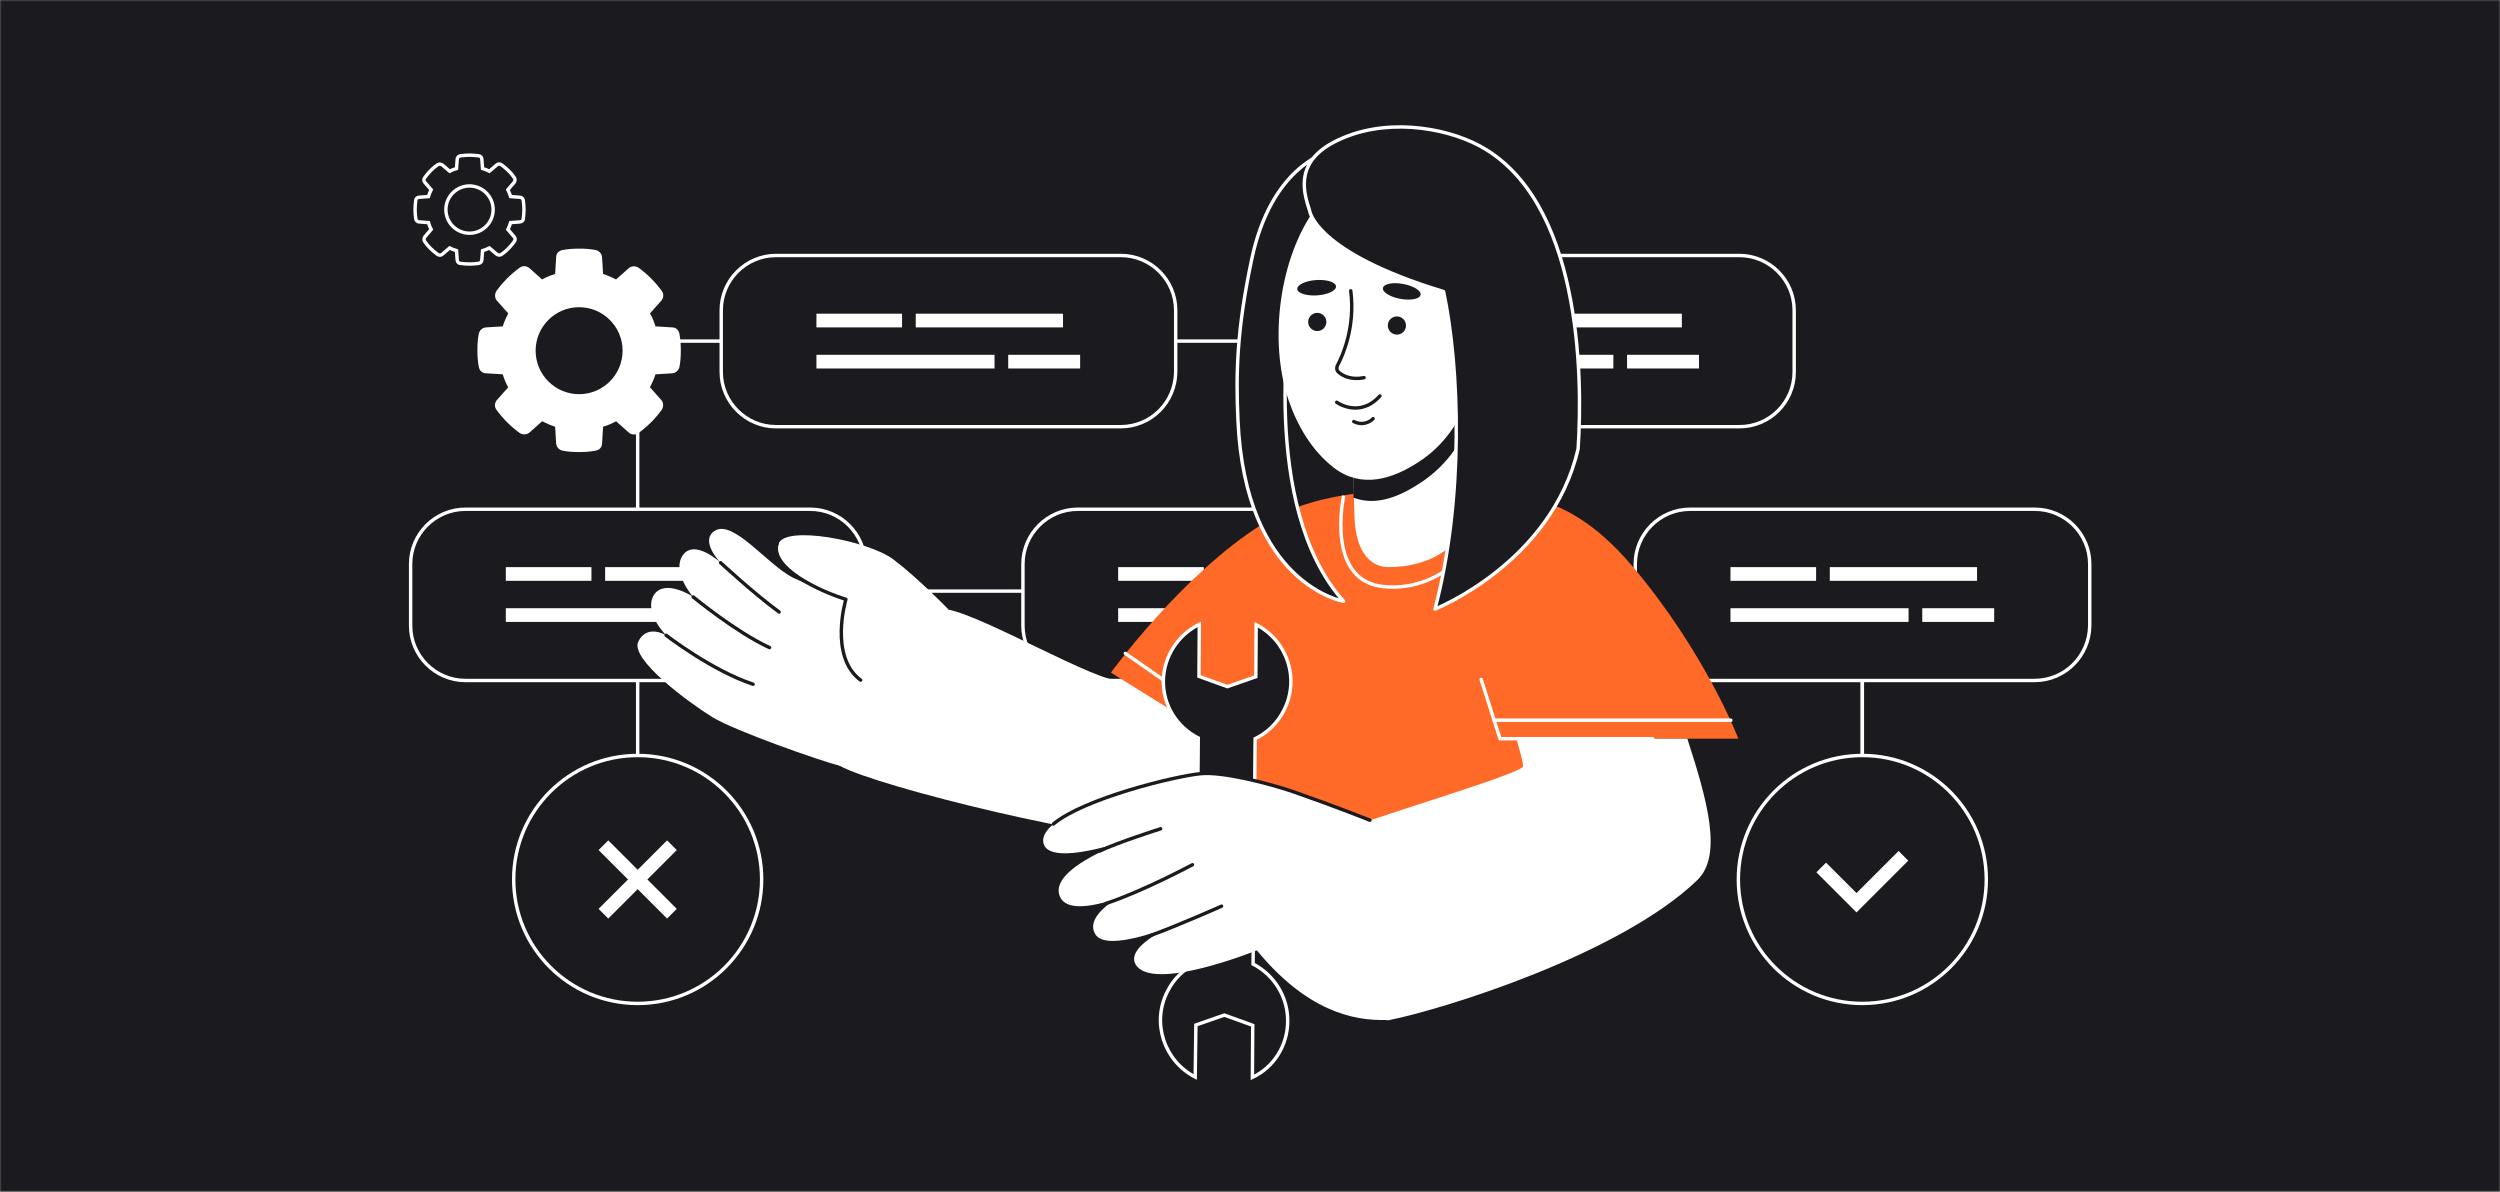 <svg width="730" height="348" viewBox="0 0 730 348" fill="none" xmlns="http://www.w3.org/2000/svg">
<rect x="0" y="0" width="730" height="348" fill="#808080" stroke="none"/>
<mask id="mask0_1315_14112" style="mask-type:alpha" maskUnits="userSpaceOnUse" x="0" y="0" width="730" height="348">
<rect width="730" height="348" fill="#1B1B1F"/>
</mask>
<g mask="url(#mask0_1315_14112)">
<rect width="730" height="348" fill="#1B1B1F"/>
</g>
<path d="M186.2 293C206.193 293 222.4 276.793 222.4 256.8C222.4 236.807 206.193 220.6 186.2 220.6C166.207 220.6 150 236.807 150 256.8C150 276.793 166.207 293 186.2 293Z" fill="#1B1B1F" stroke="white" stroke-miterlimit="10"/>
<path d="M543.8 293C563.792 293 580 276.793 580 256.8C580 236.807 563.792 220.6 543.8 220.6C523.807 220.6 507.6 236.807 507.6 256.8C507.6 276.793 523.807 293 543.8 293Z" fill="#1B1B1F" stroke="white" stroke-miterlimit="10"/>
<path d="M236.5 198.7H135.9C127.1 198.7 119.9 191.5 119.9 182.7V164.7C119.9 155.9 127.1 148.7 135.9 148.7H236.6C245.4 148.7 252.6 155.9 252.6 164.7V182.7C252.5 191.5 245.4 198.7 236.5 198.7Z" fill="#1B1B1F" stroke="white" stroke-miterlimit="10"/>
<path d="M507.9 124.6H407.2C398.4 124.6 391.2 117.4 391.2 108.6V90.6C391.2 81.8 398.4 74.6 407.2 74.6H507.9C516.7 74.6 523.9 81.8 523.9 90.6V108.6C523.9 117.5 516.7 124.6 507.9 124.6Z" fill="#1B1B1F" stroke="white" stroke-miterlimit="10"/>
<path d="M327.2 124.6H226.6C217.8 124.6 210.6 117.4 210.6 108.6V90.6C210.6 81.8 217.8 74.6 226.6 74.6H327.3C336.1 74.6 343.3 81.8 343.3 90.6V108.6C343.2 117.5 336.1 124.6 327.2 124.6Z" fill="#1B1B1F" stroke="white" stroke-miterlimit="10"/>
<path d="M594.1 198.7H493.5C484.7 198.7 477.5 191.5 477.5 182.7V164.7C477.5 155.9 484.7 148.7 493.5 148.7H594.2C603 148.7 610.2 155.9 610.2 164.7V182.7C610.1 191.5 603 198.7 594.1 198.7Z" fill="#1B1B1F" stroke="white" stroke-miterlimit="10"/>
<path d="M252.5 172.6H298.7" stroke="white" stroke-miterlimit="10"/>
<path d="M186.2 220.6V198.7" stroke="white" stroke-miterlimit="10"/>
<path d="M186.2 148.6V99.6H210.6" stroke="white" stroke-miterlimit="10"/>
<path d="M415.3 198.7H314.7C305.9 198.7 298.7 191.5 298.7 182.7V164.7C298.7 155.9 305.9 148.7 314.7 148.7H415.4C424.2 148.7 431.4 155.9 431.4 164.7V182.7C431.3 191.5 424.2 198.7 415.3 198.7Z" fill="#1B1B1F" stroke="white" stroke-miterlimit="10"/>
<path d="M343.2 99.6H391.8" stroke="white" stroke-miterlimit="10"/>
<path d="M431.3 172.6H477.5" stroke="white" stroke-miterlimit="10"/>
<path d="M543.8 198.7V220.6" stroke="white" stroke-miterlimit="10"/>
<path d="M172.7 165.6H147.7V169.6H172.7V165.6Z" fill="white"/>
<path d="M219.7 165.6H176.7V169.6H219.7V165.6Z" fill="white"/>
<path d="M199.7 177.6H147.7V181.6H199.7V177.6Z" fill="white"/>
<path d="M224.7 177.6H203.7V181.6H224.7V177.6Z" fill="white"/>
<path d="M263.4 91.6H238.4V95.6H263.4V91.6Z" fill="white"/>
<path d="M310.4 91.6H267.4V95.6H310.4V91.6Z" fill="white"/>
<path d="M290.4 103.6H238.4V107.6H290.4V103.6Z" fill="white"/>
<path d="M315.4 103.6H294.4V107.6H315.4V103.6Z" fill="white"/>
<path d="M444.1 91.6H419.1V95.6H444.1V91.6Z" fill="white"/>
<path d="M491.1 91.6H448.1V95.6H491.1V91.6Z" fill="white"/>
<path d="M471.1 103.6H419.1V107.6H471.1V103.6Z" fill="white"/>
<path d="M496.1 103.6H475.1V107.6H496.1V103.6Z" fill="white"/>
<path d="M530.3 165.6H505.3V169.6H530.3V165.6Z" fill="white"/>
<path d="M577.3 165.6H534.3V169.6H577.3V165.6Z" fill="white"/>
<path d="M557.3 177.6H505.3V181.6H557.3V177.6Z" fill="white"/>
<path d="M582.3 177.6H561.3V181.6H582.3V177.6Z" fill="white"/>
<path d="M351.5 165.6H326.5V169.6H351.5V165.6Z" fill="white"/>
<path d="M398.5 165.6H355.5V169.6H398.5V165.6Z" fill="white"/>
<path d="M378.5 177.6H326.5V181.6H378.5V177.6Z" fill="white"/>
<path d="M403.5 177.6H382.5V181.6H403.5V177.6Z" fill="white"/>
<path d="M543.8 220.6V198.7" stroke="white" stroke-miterlimit="10"/>
<path d="M196.2 266.8L176.2 246.8" stroke="white" stroke-width="4" stroke-miterlimit="10"/>
<path d="M176.2 266.8L196.2 246.8" stroke="white" stroke-width="4" stroke-miterlimit="10"/>
<path d="M555.8 249.9L542.1 263.6L531.8 253.3" fill="#1B1B1F"/>
<path d="M555.8 249.9L542.1 263.6L531.8 253.3" stroke="white" stroke-width="4" stroke-miterlimit="10"/>
<path d="M395.7 162.3C389.2 179.2 357.2 241.9 338.3 244.5C324.8 246.4 256.4 229.9 245.2 223.6C238.8 220 268.2 176.3 276.9 178C287.7 180.1 320.6 199.4 327.1 198.7C330.6 198.3 354.3 178.1 381.2 151.7C395 138 401.4 147.5 395.7 162.3Z" fill="white"/>
<path d="M245.199 223.6C239.599 222.2 214.499 213.4 207.999 209.4C201.499 205.4 183.799 192.5 186.399 187.3C188.999 182.1 194.499 185.5 194.499 185.5C194.499 185.5 187.899 178.9 190.899 173.8C193.999 168.8 202.299 174.2 202.299 174.2C202.299 174.2 195.999 166.9 199.399 162.1C202.799 157.3 210.299 164.2 210.299 164.2C210.299 164.2 204.199 157.9 208.699 155C214.099 151.6 223.899 164.7 231.399 168.6C233.099 169.5 266.999 184 266.999 184L245.199 223.6Z" fill="white"/>
<path d="M276.899 177.9C276.899 177.9 268.099 168.8 260.799 163.3C253.399 157.8 228.899 153.2 227.299 158.9C225.099 166.1 239.599 172.7 247.099 175C247.099 175 242.099 191.7 251.399 198.6C260.699 205.6 276.899 177.9 276.899 177.9Z" fill="white"/>
<path d="M226.9 158.7C224.7 165.9 239.5 172.7 247 175C247 175 242 191.7 251.3 198.6" stroke="#1B1B1F" stroke-miterlimit="10" stroke-linecap="round" stroke-linejoin="round"/>
<path d="M210.4 164.3C210.4 164.3 220.1 173.3 227.5 178.7" stroke="#1B1B1F" stroke-miterlimit="10" stroke-linecap="round" stroke-linejoin="round"/>
<path d="M202.4 174.3C202.4 174.3 214.9 184.6 224.7 189.1" stroke="#1B1B1F" stroke-miterlimit="10" stroke-linecap="round" stroke-linejoin="round"/>
<path d="M194.5 185.5C194.5 185.5 207.8 195.8 219.9 199.8" stroke="#1B1B1F" stroke-miterlimit="10" stroke-linecap="round" stroke-linejoin="round"/>
<path d="M410.5 143.5C437.2 143.5 455.3 140.1 476.7 165.4C498.1 190.7 507.6 215.7 507.6 215.7H482.6L490.8 261.2L365.5 263.8V222L324.4 196.4C324.4 196.4 344.9 168 368.5 153.1C386.1 141.9 410.5 143.5 410.5 143.5Z" fill="#FF6A28"/>
<path d="M495.6 257C473.1 278.7 421.5 294.7 405.5 297.9C398.6 299.3 379.1 248.2 385.8 244.8C393.8 240.7 444.3 226.1 444.7 223.8C444.9 223 444 220.2 442.8 215.7H492.7C498.5 233.6 503.1 249.8 495.6 257Z" fill="white"/>
<path d="M482.6 215.7H438L432.5 198.4" stroke="white" stroke-miterlimit="10" stroke-linecap="round" stroke-linejoin="round"/>
<path d="M395.401 105.749C395.401 105.749 394.801 133.649 395.501 150.949C395.901 161.949 400.764 165.6 405.364 165.6C428.964 165.6 432.501 144.349 432.501 144.349L431.901 107.449L395.401 105.749Z" fill="white"/>
<path d="M436.301 210.3H505.401" stroke="white" stroke-miterlimit="10" stroke-linecap="round" stroke-linejoin="round"/>
<path d="M328.6 190.8L366.2 217" stroke="white" stroke-miterlimit="10" stroke-linecap="round" stroke-linejoin="round"/>
<path d="M403.951 171.279L403.901 171.777L403.951 171.279ZM392.353 144.733C391.864 144.626 391.864 144.626 391.864 144.626C391.864 144.627 391.864 144.627 391.864 144.628C391.864 144.629 391.863 144.63 391.863 144.632C391.862 144.635 391.861 144.64 391.86 144.646C391.857 144.659 391.853 144.678 391.848 144.702C391.838 144.751 391.823 144.823 391.805 144.916C391.768 145.102 391.717 145.374 391.658 145.72C391.541 146.412 391.393 147.399 391.269 148.589C391.022 150.966 390.87 154.165 391.259 157.426C391.648 160.682 392.582 164.043 394.54 166.708C396.512 169.392 399.497 171.337 403.901 171.777L404 170.782C399.876 170.369 397.148 168.569 395.346 166.116C393.53 163.644 392.631 160.474 392.252 157.307C391.874 154.145 392.021 151.027 392.264 148.693C392.385 147.527 392.53 146.561 392.644 145.888C392.702 145.551 392.751 145.287 392.786 145.109C392.804 145.02 392.818 144.952 392.827 144.906C392.832 144.884 392.835 144.867 392.838 144.856C392.839 144.85 392.84 144.846 392.84 144.844C392.841 144.842 392.841 144.841 392.841 144.841C392.841 144.841 392.841 144.84 392.841 144.84C392.841 144.84 392.841 144.84 392.353 144.733ZM403.901 171.777C413.442 172.731 421.547 168.733 427.154 163.043C432.746 157.367 435.911 149.946 435.499 143.966L434.501 144.034C434.889 149.654 431.892 156.809 426.441 162.341C421.005 167.859 413.185 171.7 404 170.782L403.901 171.777Z" fill="white"/>
<path d="M375.999 298.2C376.099 291.2 372.099 284.7 365.899 281.5L366.499 215.7C369.999 214 372.999 211.2 374.899 207.4C379.599 198.2 375.899 187.1 366.799 182.4L366.699 197.6L358.399 200.5L350.099 197.5L350.199 182.3C343.899 185.4 339.799 191.8 339.699 198.8C339.599 205.9 343.599 212.3 349.899 215.5L349.299 281.2C345.799 282.9 342.799 285.7 340.899 289.5C336.199 298.6 339.899 309.8 348.999 314.5L349.199 299.3L357.499 296.4L365.799 299.4L365.699 314.6C371.899 311.7 375.999 305.3 375.999 298.2Z" fill="#1B1B1F" stroke="white" stroke-miterlimit="10"/>
<path d="M410.599 243.6C410.599 243.6 390.699 235.7 377.399 231.1C369.999 228.6 356.899 225.3 350.699 225.9C341.299 226.8 302.499 236.7 304.699 246.2C306.699 254.8 338.899 242 338.899 242C338.899 242 305.199 251.9 309.499 261.8C313.799 271.7 348.199 252.4 348.199 252.4C348.199 252.4 313.899 263.4 319.899 272.9C324.499 280 356.699 264.4 356.699 264.4C356.699 264.4 327.199 274 331.599 281.6C336.399 289.9 366.999 277.5 366.999 277.5C381.299 294.9 394.899 298.3 405.399 297.8C407.899 297.7 410.599 243.6 410.599 243.6Z" fill="white"/>
<path d="M335.6 273.3C343.9 270.3 356.7 264.6 356.7 264.6" stroke="#1B1B1F" stroke-miterlimit="10" stroke-linecap="round" stroke-linejoin="round"/>
<path d="M323 263.8C333.6 260.3 348.2 252.5 348.2 252.5" stroke="#1B1B1F" stroke-miterlimit="10" stroke-linecap="round" stroke-linejoin="round"/>
<path d="M392.337 175.586C392.337 175.586 363.579 170.805 361.473 122.543C360.888 109.126 361.094 96.399 365.563 75.434C371.204 48.974 387.014 44.678 387.014 44.678V58.005C387.014 58.005 378.537 66.377 377.084 89.57C377.084 89.57 367.413 147.802 392.337 175.586Z" fill="#1B1B1F"/>
<path d="M392.337 175.586L392.255 176.08C392.465 176.114 392.673 176.013 392.776 175.827C392.878 175.641 392.851 175.41 392.71 175.252L392.337 175.586ZM365.563 75.434L365.074 75.329L365.563 75.434ZM387.014 58.005L387.365 58.36C387.46 58.266 387.514 58.138 387.514 58.005H387.014ZM377.084 89.57L377.578 89.652C377.581 89.635 377.582 89.618 377.584 89.601L377.084 89.57ZM387.014 44.678H387.514C387.514 44.522 387.441 44.375 387.317 44.281C387.194 44.186 387.033 44.155 386.882 44.196L387.014 44.678ZM361.473 122.543L361.973 122.521L361.473 122.543ZM387.014 58.005C386.662 57.649 386.662 57.649 386.662 57.649C386.662 57.65 386.661 57.65 386.661 57.65C386.66 57.651 386.66 57.651 386.659 57.652C386.657 57.654 386.655 57.656 386.652 57.659C386.647 57.664 386.64 57.671 386.631 57.681C386.612 57.7 386.586 57.727 386.552 57.763C386.485 57.835 386.389 57.942 386.267 58.084C386.023 58.37 385.677 58.799 385.259 59.385C384.424 60.557 383.303 62.355 382.14 64.881C379.811 69.932 377.315 77.884 376.585 89.539L377.584 89.601C378.306 78.063 380.774 70.232 383.048 65.299C384.185 62.832 385.274 61.088 386.074 59.965C386.474 59.404 386.801 58.998 387.026 58.735C387.139 58.603 387.226 58.507 387.284 58.445C387.313 58.414 387.334 58.392 387.348 58.378C387.355 58.371 387.36 58.366 387.362 58.363C387.364 58.361 387.365 58.36 387.365 58.36C387.365 58.36 387.366 58.36 387.365 58.36C387.365 58.36 387.365 58.36 387.365 58.36C387.365 58.36 387.365 58.36 387.014 58.005ZM377.084 89.57C376.591 89.488 376.591 89.489 376.591 89.489C376.591 89.49 376.591 89.49 376.591 89.491C376.59 89.493 376.59 89.496 376.589 89.5C376.588 89.507 376.586 89.518 376.584 89.532C376.579 89.561 376.572 89.604 376.564 89.66C376.546 89.772 376.52 89.939 376.487 90.157C376.422 90.593 376.33 91.235 376.222 92.062C376.005 93.714 375.724 96.105 375.465 99.059C374.946 104.968 374.515 113.137 374.865 122.178C375.563 140.232 379.38 161.891 391.965 175.92L392.71 175.252C380.371 161.498 376.561 140.148 375.864 122.14C375.516 113.151 375.945 105.025 376.461 99.147C376.719 96.208 376.998 93.832 377.213 92.192C377.321 91.371 377.412 90.735 377.476 90.305C377.509 90.09 377.534 89.926 377.551 89.816C377.56 89.761 377.567 89.72 377.571 89.692C377.573 89.679 377.575 89.668 377.576 89.662C377.577 89.658 377.577 89.656 377.577 89.654C377.577 89.653 377.578 89.653 377.578 89.653C377.578 89.652 377.578 89.652 377.084 89.57ZM366.052 75.538C368.853 62.402 374.167 54.806 378.746 50.498C381.038 48.342 383.152 47.004 384.686 46.206C385.453 45.808 386.075 45.544 386.502 45.381C386.715 45.3 386.879 45.244 386.989 45.208C387.043 45.191 387.084 45.178 387.11 45.17C387.124 45.166 387.133 45.164 387.139 45.162C387.142 45.161 387.144 45.161 387.145 45.16C387.145 45.16 387.145 45.16 387.145 45.16C387.145 45.16 387.145 45.16 387.145 45.16C387.145 45.16 387.145 45.16 387.014 44.678C386.882 44.196 386.882 44.196 386.882 44.196C386.881 44.196 386.881 44.196 386.88 44.196C386.879 44.196 386.878 44.197 386.877 44.197C386.874 44.198 386.87 44.199 386.865 44.2C386.856 44.203 386.843 44.207 386.826 44.212C386.792 44.222 386.743 44.237 386.681 44.257C386.556 44.297 386.375 44.359 386.145 44.447C385.685 44.623 385.028 44.901 384.225 45.319C382.618 46.154 380.427 47.544 378.061 49.769C373.325 54.225 367.915 62.006 365.074 75.329L366.052 75.538ZM386.514 44.678V58.005H387.514V44.678H386.514ZM392.337 175.586C392.419 175.093 392.42 175.093 392.42 175.093C392.42 175.093 392.42 175.093 392.42 175.093C392.419 175.093 392.418 175.093 392.417 175.093C392.415 175.092 392.411 175.092 392.405 175.091C392.393 175.088 392.375 175.085 392.35 175.08C392.299 175.071 392.223 175.055 392.122 175.033C391.92 174.988 391.62 174.915 391.234 174.806C390.464 174.586 389.354 174.219 388.013 173.628C385.33 172.446 381.721 170.371 378.043 166.804C370.697 159.679 363.021 146.547 361.973 122.521L360.974 122.564C362.031 146.801 369.788 160.19 377.347 167.522C381.122 171.183 384.834 173.32 387.609 174.543C388.997 175.154 390.15 175.537 390.961 175.768C391.366 175.883 391.685 175.96 391.906 176.009C392.016 176.033 392.101 176.051 392.16 176.062C392.189 176.068 392.212 176.072 392.228 176.075C392.236 176.076 392.242 176.077 392.247 176.078C392.249 176.079 392.251 176.079 392.252 176.079C392.253 176.079 392.254 176.079 392.254 176.079C392.255 176.079 392.255 176.08 392.337 175.586ZM361.973 122.521C361.389 109.138 361.594 96.455 366.052 75.538L365.074 75.329C360.595 96.344 360.386 109.113 360.974 122.564L361.973 122.521Z" fill="white"/>
<path d="M414.974 140.857C423.108 135.449 427.654 128.047 430.841 119.113C431.214 118.075 431.57 117.007 431.909 115.913L431.901 115.449L395.401 113.749C395.401 113.749 395.053 129.953 395.197 145.32C401.81 147.812 408.519 145.141 414.974 140.857Z" fill="#1B1B1F"/>
<path d="M430.2 112.798C427.012 121.732 422.662 129.309 414.529 134.717C406.592 139.984 397.516 142.763 389.462 136.556C383.06 131.601 378.756 124.227 376.225 116.727C370.417 99.469 373.559 75.197 384.173 60.779C395.813 44.949 419.402 47.548 429.089 64.475C436.96 78.241 435.382 98.36 430.2 112.798Z" fill="white"/>
<path d="M421.525 85.139C426.24 107.382 427.515 145.697 419.012 177.847C419.012 177.847 453.143 164.342 460.809 131.055C462.231 109.232 461.54 58.288 431.913 42.518C421.653 37.056 403.767 34.109 389.608 41.458C377.543 47.72 380.971 56.918 382.423 61.577C382.423 61.577 383.905 73.721 421.525 85.139Z" fill="#1B1B1F"/>
<path d="M421.525 85.139L422.014 85.035C421.976 84.857 421.845 84.714 421.67 84.661L421.525 85.139ZM419.012 177.847L418.529 177.719C418.481 177.902 418.539 178.096 418.68 178.221C418.821 178.346 419.021 178.381 419.196 178.312L419.012 177.847ZM460.809 131.055L461.297 131.167C461.303 131.141 461.307 131.114 461.308 131.087L460.809 131.055ZM389.608 41.458L389.378 41.014L389.608 41.458ZM382.423 61.577L382.919 61.516C382.916 61.486 382.909 61.457 382.9 61.428L382.423 61.577ZM431.913 42.518L431.678 42.959L431.913 42.518ZM421.036 85.243C425.737 107.42 427.009 145.655 418.529 177.719L419.496 177.975C428.021 145.739 426.744 107.344 422.014 85.035L421.036 85.243ZM419.012 177.847C419.196 178.312 419.197 178.312 419.197 178.312C419.197 178.312 419.198 178.311 419.199 178.311C419.2 178.311 419.202 178.31 419.204 178.309C419.209 178.307 419.215 178.305 419.224 178.301C419.241 178.294 419.267 178.284 419.3 178.27C419.367 178.243 419.465 178.202 419.593 178.147C419.849 178.039 420.224 177.876 420.702 177.656C421.659 177.218 423.032 176.556 424.702 175.657C428.042 173.86 432.573 171.116 437.347 167.325C446.89 159.747 457.429 147.959 461.297 131.167L460.322 130.943C456.523 147.438 446.164 159.047 436.725 166.542C432.008 170.289 427.528 173.001 424.228 174.777C422.579 175.664 421.225 176.317 420.286 176.747C419.816 176.962 419.45 177.122 419.202 177.227C419.078 177.28 418.984 177.319 418.921 177.345C418.889 177.358 418.866 177.367 418.85 177.373C418.843 177.377 418.837 177.379 418.833 177.38C418.831 177.381 418.83 177.382 418.829 177.382C418.829 177.382 418.829 177.382 418.828 177.382C418.828 177.382 418.828 177.382 419.012 177.847ZM389.378 41.014C383.221 44.21 380.944 48.206 380.451 52.055C379.964 55.849 381.229 59.425 381.946 61.725L382.9 61.428C382.165 59.069 380.989 55.717 381.442 52.182C381.889 48.702 383.931 44.968 389.839 41.902L389.378 41.014ZM382.423 61.577C381.927 61.637 381.927 61.638 381.927 61.639C381.927 61.639 381.927 61.64 381.927 61.641C381.927 61.642 381.927 61.644 381.928 61.645C381.928 61.649 381.929 61.653 381.929 61.658C381.931 61.667 381.933 61.68 381.935 61.695C381.941 61.726 381.949 61.769 381.96 61.823C381.984 61.93 382.022 62.081 382.084 62.274C382.208 62.659 382.426 63.208 382.805 63.894C383.562 65.267 384.962 67.186 387.536 69.451C392.682 73.978 402.53 79.896 421.38 85.618L421.67 84.661C402.9 78.963 393.198 73.1 388.197 68.701C385.698 66.502 384.376 64.672 383.68 63.411C383.332 62.78 383.14 62.291 383.036 61.968C382.984 61.806 382.954 61.685 382.937 61.609C382.929 61.571 382.924 61.544 382.921 61.528C382.92 61.52 382.919 61.516 382.919 61.514C382.919 61.513 382.919 61.512 382.919 61.513C382.919 61.513 382.919 61.513 382.919 61.514C382.919 61.514 382.919 61.515 382.919 61.515C382.919 61.515 382.919 61.516 382.423 61.577ZM461.308 131.087C462.02 120.154 462.205 101.911 458.494 84.413C454.786 66.934 447.162 50.068 432.148 42.076L431.678 42.959C446.292 50.738 453.826 67.229 457.515 84.621C461.2 101.993 461.02 120.133 460.31 131.022L461.308 131.087ZM432.148 42.076C421.786 36.56 403.722 33.569 389.378 41.014L389.839 41.902C403.813 34.649 421.521 37.552 431.678 42.959L432.148 42.076Z" fill="white"/>
<path d="M394.917 84.853C394.882 84.58 394.632 84.386 394.358 84.42C394.084 84.455 393.89 84.705 393.925 84.979L394.917 84.853ZM398.41 110.771C398.681 110.718 398.858 110.456 398.804 110.185C398.751 109.914 398.489 109.737 398.218 109.79L398.41 110.771ZM390.822 108.631L391.156 108.258L390.822 108.631ZM393.925 84.979C395.25 95.451 391.652 103.538 390.16 106.352L391.044 106.82C392.586 103.912 396.278 95.61 394.917 84.853L393.925 84.979ZM390.489 109.003C391.735 110.12 394.266 111.583 398.41 110.771L398.218 109.79C394.426 110.533 392.205 109.198 391.156 108.258L390.489 109.003ZM390.16 106.352C389.731 107.163 389.68 108.28 390.489 109.003L391.156 108.258C390.806 107.946 390.746 107.382 391.044 106.82L390.16 106.352Z" fill="#1B1B1F"/>
<path d="M390.319 117.46C390.319 117.46 396.967 122.265 402.933 115.616L390.319 117.46Z" fill="white"/>
<path d="M390.319 117.46C390.319 117.46 396.967 122.265 402.933 115.616" stroke="#1B1B1F" stroke-miterlimit="10" stroke-linecap="round" stroke-linejoin="round"/>
<path d="M407.9 97.709C409.367 97.707 410.555 96.516 410.552 95.049C410.55 93.582 409.359 92.395 407.892 92.397C406.426 92.399 405.238 93.59 405.24 95.057C405.242 96.524 406.433 97.711 407.9 97.709Z" fill="#1B1B1F"/>
<path d="M384.646 96.665C386.113 96.662 387.301 95.472 387.299 94.004C387.296 92.538 386.106 91.35 384.639 91.352C383.172 91.355 381.984 92.545 381.986 94.012C381.988 95.479 383.179 96.667 384.646 96.665Z" fill="#1B1B1F"/>
<path d="M384.615 86.246C387.739 86.029 390.203 84.853 390.117 83.619C390.032 82.384 387.43 81.559 384.306 81.775C381.181 81.992 378.718 83.168 378.803 84.402C378.889 85.637 381.491 86.462 384.615 86.246Z" fill="#1B1B1F"/>
<path d="M408.914 87.269C411.949 87.822 414.587 87.294 414.807 86.091C415.026 84.887 412.743 83.463 409.707 82.911C406.672 82.358 404.033 82.886 403.814 84.089C403.595 85.293 405.878 86.716 408.914 87.269Z" fill="#1B1B1F"/>
<path d="M400.951 122.259C400.951 122.259 398.63 124.752 395.308 123.097L400.951 122.259Z" fill="white"/>
<path d="M400.951 122.259C400.951 122.259 398.63 124.752 395.308 123.097" stroke="#1B1B1F" stroke-miterlimit="10" stroke-linecap="round" stroke-linejoin="round"/>
<path d="M321.1 248.5C326.3 246 338.9 242 338.9 242" stroke="#1B1B1F" stroke-miterlimit="10" stroke-linecap="round" stroke-linejoin="round"/>
<path d="M400 239.5C400 239.5 390.6 235.7 377.4 231.1C370 228.6 356.9 225.3 350.7 225.9C343.2 226.6 316.6 233.1 307.6 240.6" stroke="#1B1B1F" stroke-miterlimit="10" stroke-linecap="round" stroke-linejoin="round"/>
<path d="M151.8 64.8C152.3 64.8 152.8 64.4 152.8 63.9C152.9 63 153 62.1 153 61.2C153 60.3 152.9 59.4 152.8 58.5C152.7 58 152.3 57.6 151.8 57.6L149.1 57.4C148.9 56.7 148.6 56 148.3 55.4L150.1 53.3C150.4 52.9 150.5 52.3 150.2 51.9C149.2 50.4 147.9 49.2 146.4 48.1C146 47.8 145.4 47.8 145 48.2L142.9 50C142.3 49.7 141.6 49.4 140.9 49.2L140.7 46.5C140.7 46 140.3 45.5 139.8 45.5C138.9 45.4 138 45.3 137.1 45.3C136.2 45.3 135.3 45.4 134.4 45.5C133.9 45.6 133.5 46 133.5 46.5L133.3 49.2C132.6 49.4 131.9 49.7 131.3 50L129.2 48.2C128.8 47.9 128.2 47.8 127.8 48.1C126.3 49.1 125.1 50.4 124 51.9C123.7 52.3 123.7 52.9 124.1 53.3L125.9 55.4C125.6 56 125.3 56.7 125.1 57.4L122.4 57.6C121.9 57.6 121.4 58 121.4 58.5C121.3 59.4 121.2 60.3 121.2 61.2C121.2 62.1 121.3 63 121.4 63.9C121.5 64.4 121.9 64.8 122.4 64.8L125.1 65C125.3 65.7 125.6 66.4 125.9 67L124.1 69.1C123.8 69.5 123.7 70.1 124 70.5C125 72 126.3 73.2 127.8 74.3C128.2 74.6 128.8 74.6 129.2 74.2L131.3 72.4C131.9 72.7 132.6 73 133.3 73.2L133.5 75.9C133.5 76.4 133.9 76.9 134.4 76.9C135.3 77 136.2 77.1 137.1 77.1C138 77.1 138.9 77 139.8 76.9C140.3 76.8 140.7 76.4 140.7 75.9L140.9 73.2C141.6 73 142.3 72.7 142.9 72.4L145 74.2C145.4 74.5 146 74.6 146.4 74.3C147.9 73.3 149.1 72 150.2 70.5C150.5 70.1 150.5 69.5 150.1 69.1L148.3 67C148.6 66.4 148.9 65.7 149.1 65L151.8 64.8ZM137.1 68.1C133.3 68.1 130.2 65 130.2 61.2C130.2 57.4 133.3 54.3 137.1 54.3C140.9 54.3 144 57.4 144 61.2C144 65 140.9 68.1 137.1 68.1Z" fill="#1B1B1F" stroke="white" stroke-miterlimit="10"/>
<path d="M196.3 109C197.4 108.9 198.2 108.1 198.4 107.1C198.7 105.6 198.8 104 198.8 102.3C198.8 100.6 198.7 99.1 198.4 97.5C198.2 96.4 197.4 95.6 196.3 95.6L191.4 95.3C191 94 190.5 92.7 189.8 91.5L193.1 87.8C193.8 87 193.9 85.8 193.2 84.9C191.3 82.3 189.1 80.1 186.5 78.2C185.6 77.6 184.4 77.6 183.6 78.3L179.9 81.6C178.7 81 177.4 80.4 176.1 80L175.8 75.1C175.7 74 174.9 73.2 173.9 73C172.4 72.7 170.8 72.6 169.1 72.6C167.5 72.6 165.9 72.7 164.3 73C163.2 73.2 162.4 74 162.4 75.1L162.1 80C160.8 80.4 159.5 80.9 158.3 81.6L154.6 78.3C153.8 77.6 152.6 77.5 151.7 78.2C149.1 80.1 146.9 82.3 145 84.9C144.4 85.8 144.4 87 145.1 87.8L148.4 91.5C147.8 92.7 147.2 94 146.8 95.3L141.9 95.6C140.8 95.7 140 96.5 139.8 97.5C139.5 99 139.4 100.6 139.4 102.3C139.4 104 139.5 105.5 139.8 107.1C140 108.2 140.8 109 141.9 109L146.8 109.3C147.2 110.6 147.7 111.9 148.4 113.1L145.1 116.8C144.4 117.6 144.3 118.8 145 119.7C146.9 122.3 149.1 124.5 151.7 126.4C152.6 127 153.8 127 154.6 126.3L158.3 123C159.5 123.6 160.8 124.2 162.1 124.6L162.4 129.5C162.5 130.6 163.3 131.4 164.3 131.6C165.8 131.9 167.4 132 169.1 132C170.7 132 172.3 131.9 173.9 131.6C175 131.4 175.8 130.6 175.8 129.5L176.1 124.6C177.4 124.2 178.7 123.7 179.9 123L183.6 126.3C184.4 127 185.6 127.1 186.5 126.4C189.1 124.5 191.3 122.3 193.2 119.7C193.8 118.8 193.8 117.6 193.1 116.8L189.8 113.1C190.4 111.9 191 110.6 191.4 109.3L196.3 109ZM169.1 115.1C162.1 115.1 156.4 109.4 156.4 102.4C156.4 95.4 162.1 89.7 169.1 89.7C176.1 89.7 181.8 95.4 181.8 102.4C181.8 109.4 176.1 115.1 169.1 115.1Z" fill="white"/>
</svg>
